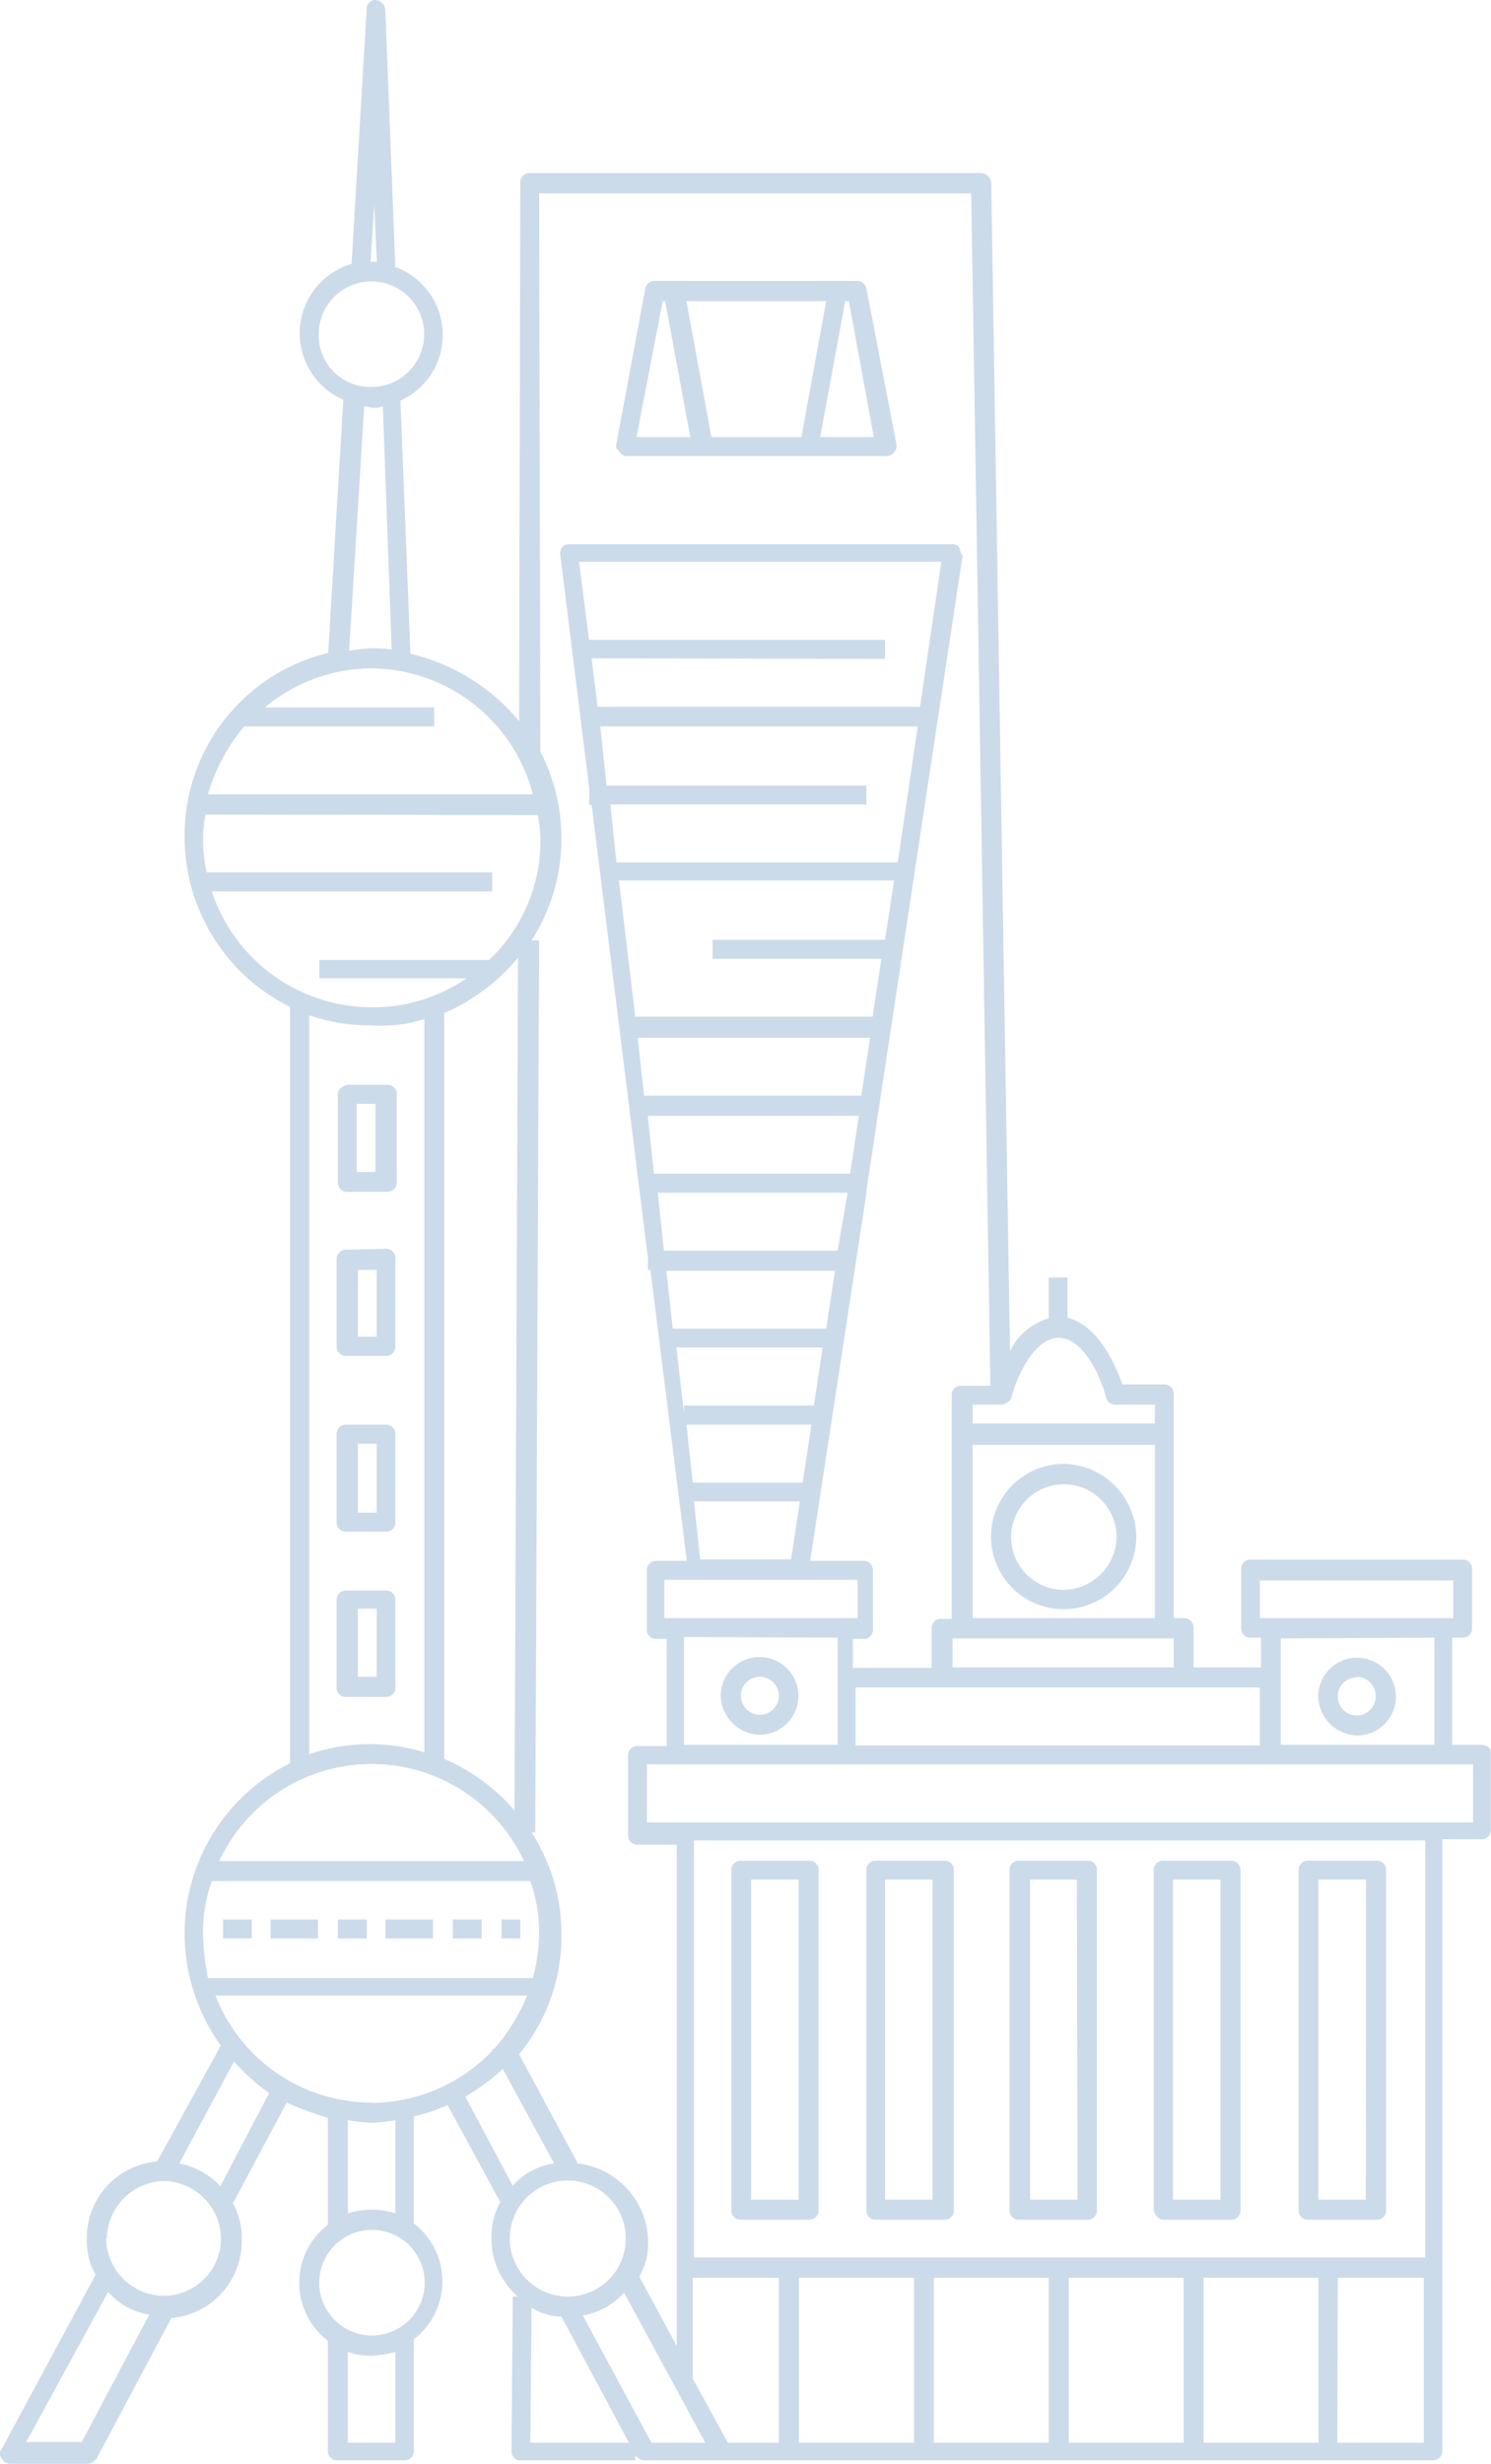 <svg xmlns="http://www.w3.org/2000/svg" viewBox="0 0 84.82 140.1"><defs><style>.cls-1{fill:#004c97;fill-rule:evenodd;opacity:0.2;isolation:isolate;}</style></defs><title>上海</title><g id="图层_2" data-name="图层 2"><g id="图层_1-2" data-name="图层 1"><path class="cls-1" d="M84.25,104.57h-2.2v34.74a.53.53,0,0,1-.57.57H36.64a.69.69,0,0,1-.5-.29v.29H29.6a.41.41,0,0,1-.36-.14.56.56,0,0,1-.14-.36l.07-8.81h.29a4.35,4.35,0,0,1-1.5-3.29,4,4,0,0,1,.5-2.08l-3-5.52a10.35,10.35,0,0,1-1.92.65v6.08a4.15,4.15,0,0,1,0,6.59v6.31a.52.52,0,0,1-.57.57H19.22a.53.53,0,0,1-.57-.57v-6.23a4.15,4.15,0,0,1,0-6.59V120.4a15.79,15.79,0,0,1-2.34-.86l-3.06,5.73a4,4,0,0,1,.5,2.08,4.38,4.38,0,0,1-4,4.44l-4.26,8a.74.74,0,0,1-.5.29H.6a.54.54,0,0,1-.49-.29.43.43,0,0,1,0-.58l5.33-9.88a3.77,3.77,0,0,1-.5-2,4.36,4.36,0,0,1,4-4.44l3.62-6.59a11,11,0,0,1-2.06-6.38,10.81,10.81,0,0,1,6-9.67v-43a10.79,10.79,0,0,1-6-9.67,10.68,10.68,0,0,1,8.17-10.46l.86-14.39A4.12,4.12,0,0,1,20,15L20.86.5a.48.48,0,0,1,.5-.5.61.61,0,0,1,.56.57l.57,14.61a4.11,4.11,0,0,1,.29,7.6l.57,14.39A11.43,11.43,0,0,1,29.53,41l.07-30.58a.53.53,0,0,1,.57-.58H55.82a.61.61,0,0,1,.57.58s1,62.74,1.07,66.39a3.56,3.56,0,0,1,2.2-1.86V72.63h1.07v2.29c1.77.43,2.77,2.79,3.12,3.79H66.2a.53.53,0,0,1,.57.58V92h.57a.53.53,0,0,1,.56.58v2.22h3.84V93.11h-.57a.52.52,0,0,1-.56-.57v-3.3a.52.52,0,0,1,.56-.57h12a.52.52,0,0,1,.57.57v3.3a.52.52,0,0,1-.57.57h-.56V99.2h1.63c.36,0,.57.21.57.36V104A.52.52,0,0,1,84.25,104.57Zm-8.17,34.31H81V129.5h-4.9Zm5-10.53V104.64H39.48v23.71H81.05ZM68.47,138.88H75V129.5H68.47Zm-7.67,0h6.54V129.5H60.8Zm-7.68,0h6.54V129.5H53.12Zm-7.67,0H52V129.5H45.45Zm-1.14,0V129.5h-4.9v5.73l2,3.65Zm-7.25,0h3.06l-1.78-3.3-2.84-5.23a4,4,0,0,1-2.35,1.29Zm-1.28,0-3.84-7.17a3.38,3.38,0,0,1-1.7-.5l-.07,7.67Zm-3.48-8.31A3.3,3.3,0,1,0,29,127.28,3.31,3.31,0,0,0,32.3,130.57Zm-3.13-6.3A3.82,3.82,0,0,1,31.52,123l-2.92-5.37a12,12,0,0,1-2.13,1.57Zm-9.38,14.61h2.7v-5.16a7.61,7.61,0,0,1-1.35.22,4.2,4.2,0,0,1-1.35-.22Zm-1.63-9.1a3,3,0,1,0,6,0,3,3,0,0,0-3-3A3,3,0,0,0,18.16,129.78Zm4.33-3.94v-5.3a8.71,8.71,0,0,1-1.35.15,9,9,0,0,1-1.35-.15v5.3a4.2,4.2,0,0,1,1.35-.21A4.15,4.15,0,0,1,22.49,125.84Zm-21,13H4.65l3.84-7.24a4,4,0,0,1-2.34-1.29Zm4.55-11.6a3.31,3.31,0,0,0,3.27,3.29,3.27,3.27,0,0,0,3.26-3.29A3.31,3.31,0,0,0,9.35,124,3.32,3.32,0,0,0,6.08,127.28ZM10.2,123a4.39,4.39,0,0,1,2.34,1.29L15.31,119a12.12,12.12,0,0,1-2-1.79Zm10.94-3.44A9.59,9.59,0,0,0,28,116.6v-.07l.14-.07a11.11,11.11,0,0,0,1.85-3H12.26A9.54,9.54,0,0,0,21.14,119.54Zm-9.09-12.61a8.31,8.31,0,0,0-.5,3,14.5,14.5,0,0,0,.28,2.51H30.31a9.88,9.88,0,0,0,.36-2.51,8.81,8.81,0,0,0-.5-3Zm.42-1.14H29.81a9.57,9.57,0,0,0-17.34,0Zm17-51.36a11.36,11.36,0,0,1-4.2,3.15V100a11.1,11.1,0,0,1,4,2.93Zm-5.33,45.2V57.94a8.33,8.33,0,0,1-3,.36,11.1,11.1,0,0,1-3.55-.57v42a11.1,11.1,0,0,1,3.55-.57A10.3,10.3,0,0,1,24.13,99.63Zm-2.85-88s-.21,3.3-.21,3.23h.36ZM24.13,19a3,3,0,1,0-6,0,2.93,2.93,0,0,0,3,3A3,3,0,0,0,24.13,19ZM19.86,37a8.08,8.08,0,0,1,1.28-.14,6.24,6.24,0,0,1,1.14.07l-.5-13.83a1.23,1.23,0,0,1-.57.08c-.14,0-.35-.08-.49-.08Zm1.21,1a9.52,9.52,0,0,0-6,2.22H24.7v1.08H13.89a10.71,10.71,0,0,0-2.06,3.86H30.31A9.55,9.55,0,0,0,21.07,38Zm-9.38,8.31a8.12,8.12,0,0,0-.14,1.36,8.52,8.52,0,0,0,.21,1.93H28v1.08H12.05a9.6,9.6,0,0,0,9.16,6.59,9.33,9.33,0,0,0,5.33-1.65H18.16V54.58h9.66a9.28,9.28,0,0,0,2.92-6.88,7.17,7.17,0,0,0-.15-1.36ZM55.25,11H30.67l.07,31.73a10.76,10.76,0,0,1-.5,10.74h.43l-.22,50.71h-.21a10.67,10.67,0,0,1,1.7,5.8,10.51,10.51,0,0,1-2.41,6.81L32.87,123a4.54,4.54,0,0,1,4,4.44,3.77,3.77,0,0,1-.5,2l2.13,3.94v-28.5h-2.2a.53.53,0,0,1-.57-.58V99.84a.52.52,0,0,1,.57-.57h1.63V93.18h-.56a.52.52,0,0,1-.57-.57v-3.3a.53.53,0,0,1,.57-.57h1.7L37,72.2h-.14v-.65l-3.2-25.78h-.14v-.93L31.87,31.51a.52.52,0,0,1,.15-.43c0-.07.21-.14.35-.14H54.12a.51.51,0,0,1,.42.14c.08.15.08.36.22.51L49.29,67.68v.15l-3.2,20.91h3a.53.53,0,0,1,.57.57v3.3a.52.52,0,0,1-.57.57h-.57v1.65H53V92.61a.52.52,0,0,1,.57-.57h.57V79.36a.52.52,0,0,1,.57-.57h1.63ZM48.79,92V89.82h-11V92Zm-9.88,1.07V99.2h8.74V93.11ZM50.35,53.43l.5-3.29v-.08H35.21l.93,7.74h13.5l.5-3.29h-9.6V53.43Zm-16.7-16L34,40.18H52.34l1.21-8.24H32.94l.57,4.44H50.35v1.08Zm.5,3.87.35,3.29v.07H49.29v1.08H34.72l.35,3.29h16l1.14-7.73ZM36.28,59l.36,3.29H49L49.5,59Zm.57,4.44.35,3.29H48.36l.5-3.29Zm.57,4.37.35,3.29h9.88l.57-3.29Zm.49,4.44.36,3.29H47l.5-3.29Zm.57,4.36.43,3.73v-.43H46.3l.5-3.3ZM39.05,81l.36,3.29h6.25l.5-3.29Zm.43,4.36.35,3.3H45l.5-3.3ZM65.7,79.86H63.5a.55.55,0,0,1-.57-.36c-.21-.93-1.21-3.44-2.7-3.44s-2.49,2.51-2.7,3.44a.72.72,0,0,1-.57.36H55.33v1.07H65.7Zm0,2.29H55.33V92H65.7Zm1.07,11H54.19v1.65H66.77Zm4.9,2.79h-23v3.3h23Zm11-6.08h-11V92h11Zm-9.81,3.29V99.2h8.74V93.11Zm10.94,7.16h-47v3.3h47Zm-6.6-1.64a2.28,2.28,0,0,1-2.21-2.23,2.21,2.21,0,1,1,2.21,2.23Zm0-3.3a1.08,1.08,0,1,0,1.06,1.07A1.1,1.1,0,0,0,77.15,95.33ZM60.52,83.23a4.19,4.19,0,0,1,4.12,4.15,4.13,4.13,0,1,1-4.12-4.15Zm0,7.16a3.06,3.06,0,0,0,3-3,3,3,0,1,0-3,3ZM43.25,98.63A2.28,2.28,0,0,1,41,96.4a2.21,2.21,0,1,1,2.21,2.23Zm0-3.3a1.08,1.08,0,1,0,1.06,1.07A1.1,1.1,0,0,0,43.25,95.33Zm7.17-69.4H35.64a.48.48,0,0,1-.42-.29.34.34,0,0,1-.15-.43l1.64-8.81a.54.54,0,0,1,.57-.43H48.72a.55.55,0,0,1,.57.43L51,25.28a.52.52,0,0,1-.14.43A.49.49,0,0,1,50.42,25.93ZM37.7,17.12l-1.49,7.73h3.06l-1.43-7.73Zm1.35,0,1.42,7.73h5.12L47,17.12Zm9.24,0h-.21l-1.42,7.73h3.05ZM19.15,95.9V91a.53.53,0,0,1,.57-.57h2.21a.52.52,0,0,1,.56.57V95.9a.53.53,0,0,1-.56.58H19.72A.53.53,0,0,1,19.15,95.9Zm1.21-.57h1.07V91.46H20.36Zm-.57-27.57a.53.53,0,0,1-.57-.58V62.24c0-.29.22-.5.57-.57H22a.53.53,0,0,1,.57.57v4.94a.53.53,0,0,1-.57.58Zm1.57-5H20.29v3.87h1.07Zm.57,8.24a.52.52,0,0,1,.56.57v4.94a.53.53,0,0,1-.56.58H19.72a.53.53,0,0,1-.57-.58V71.62a.53.53,0,0,1,.57-.57Zm-1.57,5h1.07V72.2H20.36Zm-.64,5h2.21a.52.52,0,0,1,.56.57v4.94a.52.52,0,0,1-.56.57H19.72a.53.53,0,0,1-.57-.57V81.58A.53.53,0,0,1,19.72,81ZM20.36,86h1.07V82.08H20.36Zm8.17,23.13H29.6v1.08H28.53Zm-2.77,0H27.4v1.08H25.76Zm-3.83,0h2.7v1.08h-2.7Zm-2.71,0h1.64v1.08H19.22Zm-3.83,0h2.7v1.08h-2.7Zm-2.7,0h1.63v1.08H12.69ZM78.28,126.2H74.44a.52.52,0,0,1-.56-.57V106.36a.52.52,0,0,1,.56-.57h3.84a.52.52,0,0,1,.57.57v19.27A.52.52,0,0,1,78.28,126.2Zm-.57-19.34H75v18.2h2.7ZM70,126.2H66.2c-.28,0-.5-.21-.57-.57V106.36a.53.53,0,0,1,.57-.57H70a.53.53,0,0,1,.57.57v19.27A.53.53,0,0,1,70,126.2Zm-.57-19.34h-2.7v18.2h2.7Zm-7.6,19.34H58a.52.52,0,0,1-.57-.57V106.36a.52.52,0,0,1,.57-.57h3.84a.52.52,0,0,1,.56.57v19.27A.52.52,0,0,1,61.87,126.2Zm-.57-19.34H58.6v18.2h2.7ZM53.69,126.2H49.86a.52.52,0,0,1-.57-.57V106.36a.52.52,0,0,1,.57-.57h3.83a.52.52,0,0,1,.57.57v19.27A.52.52,0,0,1,53.69,126.2Zm-.64-19.34h-2.7v18.2h2.7ZM46,126.2H42.18a.52.52,0,0,1-.57-.57V106.36a.52.52,0,0,1,.57-.57H46a.53.53,0,0,1,.57.57v19.27A.53.53,0,0,1,46,126.2Zm-.57-19.34h-2.7v18.2h2.7Z"/></g></g></svg>